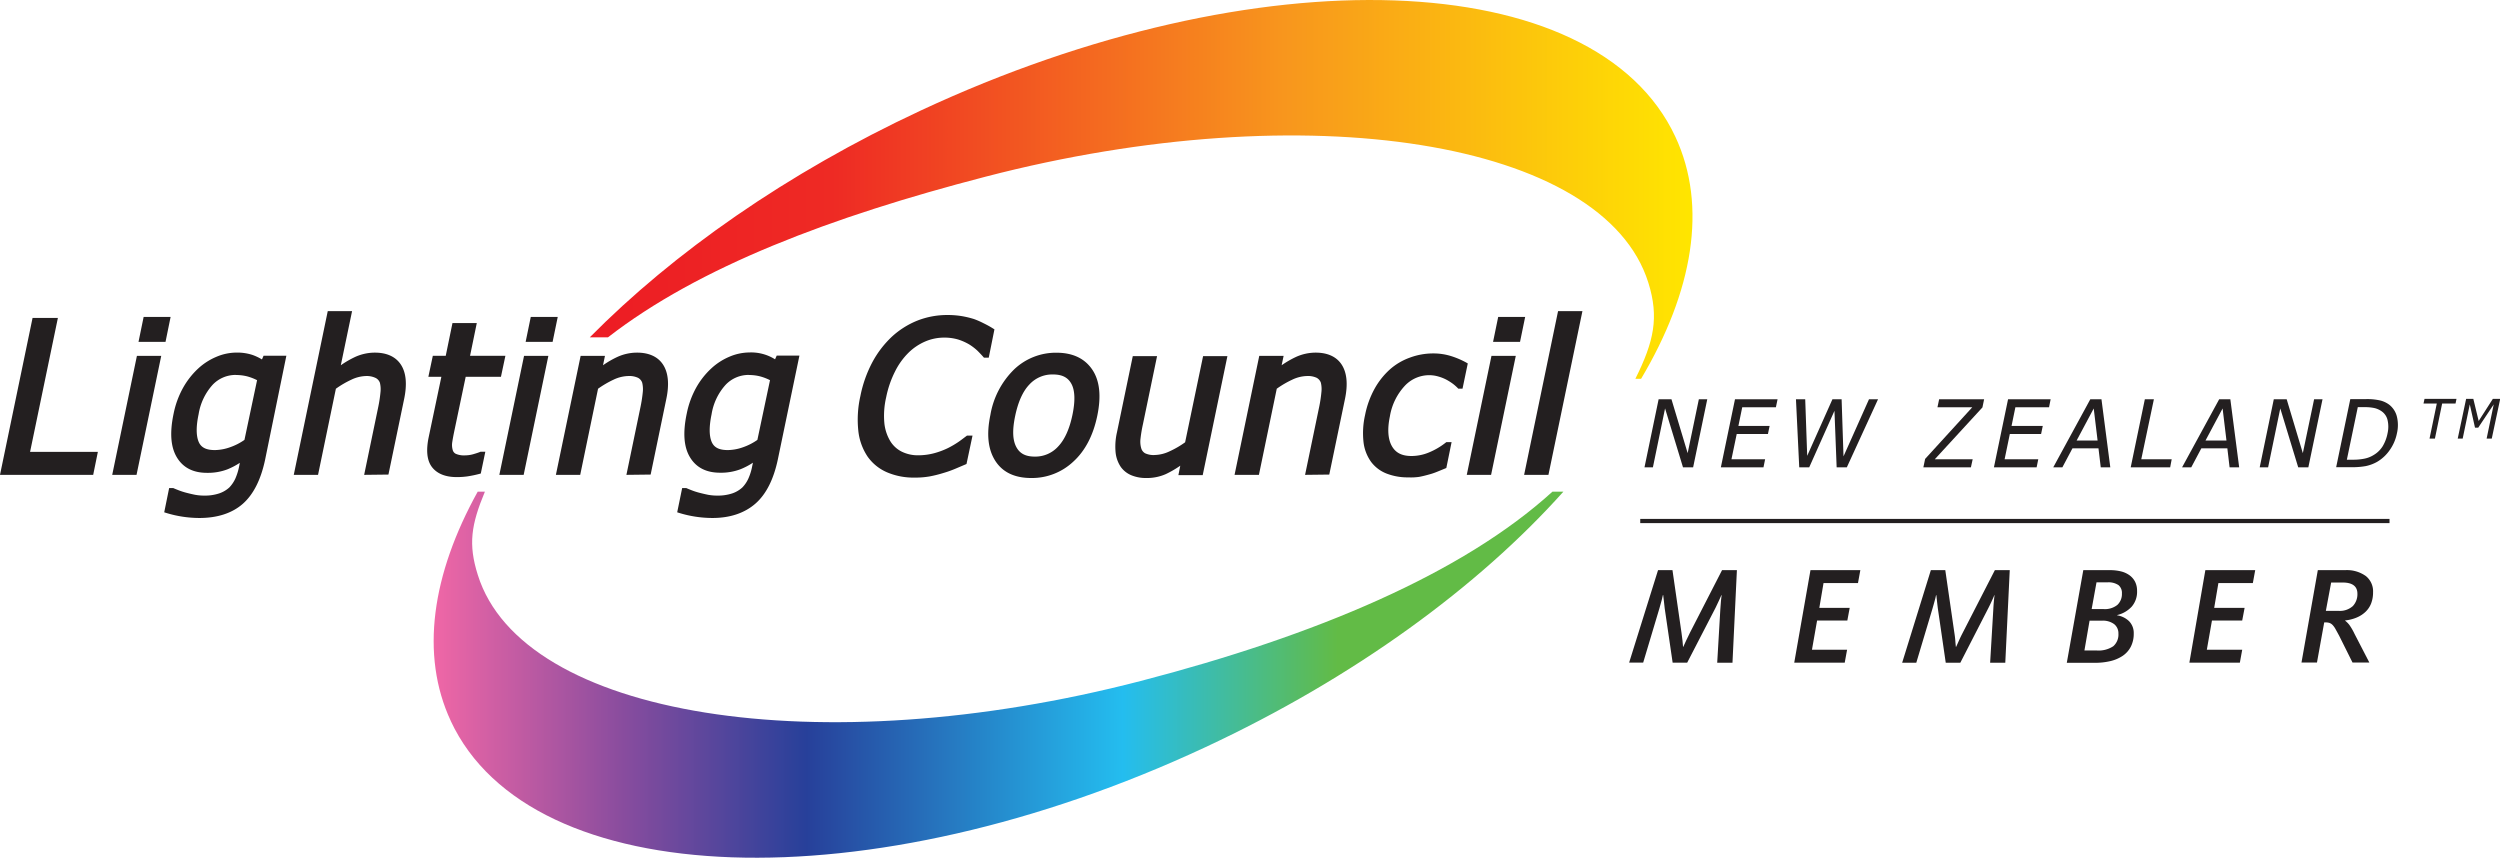 <svg xmlns="http://www.w3.org/2000/svg" xmlns:xlink="http://www.w3.org/1999/xlink" viewBox="0 0 594.18 203.84"><defs><style>.cls-1{fill:url(#New_Gradient_Swatch_2);}.cls-2{fill:url(#linear-gradient);}.cls-3{fill:#231f20;}.cls-4{fill:none;stroke:#231f20;stroke-miterlimit:10;}</style><linearGradient id="New_Gradient_Swatch_2" x1="140.17" y1="45.02" x2="402.26" y2="45.02" gradientUnits="userSpaceOnUse"><stop offset="0" stop-color="#ed1c24"/><stop offset="0.22" stop-color="#ee2a24"/><stop offset="0.63" stop-color="#f8961d"/><stop offset="1" stop-color="#ffe600"/></linearGradient><linearGradient id="linear-gradient" x1="103.07" y1="160.33" x2="371.58" y2="160.33" gradientUnits="userSpaceOnUse"><stop offset="0" stop-color="#f067a6"/><stop offset="0.17" stop-color="#874c9e"/><stop offset="0.33" stop-color="#27409a"/><stop offset="0.61" stop-color="#24bdef"/><stop offset="0.8" stop-color="#62bb46"/><stop offset="1" stop-color="#62bb46"/></linearGradient></defs><title>Lighting-council-logo_v1</title><g id="Layer_2" data-name="Layer 2"><g id="Layer_2-2" data-name="Layer 2"><path class="cls-1" d="M234.21,42c-36.73,9.53-68.15,21.43-89.72,38.18h-4.32C160,60.12,187,41.12,218.88,26.25c80-37.31,160.3-34.51,179.31,6.26,7.72,16.54,4.16,36.8-8.15,57.52h-1.36c4.43-8.89,5.66-14.6,3.09-22.83C381.22,33.42,310.68,22.13,234.21,42Z"/><path class="cls-2" d="M107.13,171.33c-7.33-15.74-4.47-34.83,6.41-54.48h1.71c-3.27,7.85-4,12.5-1.69,19.79,10.54,33.78,81.08,45.07,157.56,25.21,41.66-10.82,76.49-25.56,97.86-45h2.6c-20.16,22.54-49.64,44.21-85.14,60.76-80,37.31-160.29,34.51-179.31-6.26Z"/><polygon class="cls-3" points="0 112.86 7.74 75.56 13.76 75.56 7.15 107.39 23.26 107.39 22.15 112.86 0 112.86"/><path class="cls-3" d="M26.67,112.86l5.87-28.28h5.78l-5.87,28.28Zm6.25-31.61,1.22-5.93h6.41l-1.21,5.93Z"/><path class="cls-3" d="M47.41,123.11a27,27,0,0,1-7.87-1.19l-.51-.16L40.2,116h.86l.12,0c.28.13.7.3,1.24.51a16.18,16.18,0,0,0,1.85.6c.77.2,1.49.37,2.16.5a11.89,11.89,0,0,0,2.17.18,10.77,10.77,0,0,0,3.49-.52,6.74,6.74,0,0,0,2.42-1.42,7.68,7.68,0,0,0,1.43-2.12,14,14,0,0,0,.89-2.85L57,110a17,17,0,0,1-3,1.57,13.1,13.1,0,0,1-4.83.81c-3.3,0-5.71-1.26-7.17-3.74s-1.67-5.89-.74-10.32a21.24,21.24,0,0,1,2.25-6.15,18.75,18.75,0,0,1,3.58-4.57,14.77,14.77,0,0,1,4.35-2.8,12.25,12.25,0,0,1,4.74-1,11.66,11.66,0,0,1,3.74.53,11.83,11.83,0,0,1,2.34,1.1l.38-.88h5.42L63,109.3c-1,4.7-2.76,8.21-5.29,10.44S51.66,123.11,47.41,123.11Zm8.68-34a7.52,7.52,0,0,0-5.57,2.36,13.7,13.7,0,0,0-3.32,7c-.61,2.87-.59,5.06,0,6.5s1.86,2,3.88,2a11.17,11.17,0,0,0,3.59-.67,13.88,13.88,0,0,0,3.43-1.75l3-14.19a12.09,12.09,0,0,0-2.36-.91A10.75,10.75,0,0,0,56.09,89.13Z"/><path class="cls-3" d="M86.55,112.86,89.9,96.72a30.23,30.23,0,0,0,.52-3.41A6.55,6.55,0,0,0,90.3,91a2.06,2.06,0,0,0-1-1.16A4.89,4.89,0,0,0,87,89.37a8.58,8.58,0,0,0-3.45.85,22.81,22.81,0,0,0-3.72,2.17l-4.24,20.47H69.82L77.9,73.94h5.78L81,86.81a23,23,0,0,1,3.46-2,11.37,11.37,0,0,1,4.63-1c2.88,0,5,1,6.22,2.9s1.47,4.6.75,8.08l-3.74,18Z"/><path class="cls-3" d="M108.55,113.39c-2.67,0-4.64-.79-5.86-2.35s-1.47-4-.79-7.2l3-14.28h-3.09l1.06-5h3.07l1.6-7.78h5.78l-1.6,7.78h8.4l-1.06,5h-8.38L108.07,102c-.29,1.35-.48,2.4-.59,3.13a4.26,4.26,0,0,0,.12,1.83,1.38,1.38,0,0,0,.76.91,4.83,4.83,0,0,0,2.13.36,7.39,7.39,0,0,0,2.06-.3c.72-.21,1.24-.39,1.56-.52l.11-.05h1.13l-1.08,5.18-.36.1a27.29,27.29,0,0,1-2.8.58A17.37,17.37,0,0,1,108.55,113.39Z"/><path class="cls-3" d="M118.68,112.86l5.87-28.28h5.78l-5.87,28.28Zm6.25-31.61,1.22-5.93h6.41l-1.22,5.93Z"/><path class="cls-3" d="M148.88,112.86l3.35-16.14a32.88,32.88,0,0,0,.53-3.41,6.52,6.52,0,0,0-.13-2.36,2.08,2.08,0,0,0-1-1.16,4.94,4.94,0,0,0-2.32-.42,8.58,8.58,0,0,0-3.45.85,23.24,23.24,0,0,0-3.72,2.17l-4.24,20.47h-5.78L138,84.58h5.78l-.46,2.23a22.06,22.06,0,0,1,3.46-2,11.3,11.3,0,0,1,4.63-1c2.87,0,5,1,6.21,2.9s1.48,4.6.75,8.08l-3.73,18Z"/><path class="cls-3" d="M169.33,123.11a27,27,0,0,1-7.87-1.19l-.51-.16,1.18-5.76H163l.11,0c.29.13.7.3,1.24.51a16.18,16.18,0,0,0,1.85.6c.78.2,1.5.37,2.16.5a11.89,11.89,0,0,0,2.17.18,10.84,10.84,0,0,0,3.5-.52,6.78,6.78,0,0,0,2.41-1.42,7.46,7.46,0,0,0,1.43-2.12,12.89,12.89,0,0,0,.89-2.85l.19-.91a16.32,16.32,0,0,1-3,1.57,13,13,0,0,1-4.82.81c-3.31,0-5.72-1.26-7.18-3.74s-1.66-5.89-.73-10.32a21.23,21.23,0,0,1,2.24-6.15,18.54,18.54,0,0,1,3.59-4.57,14.72,14.72,0,0,1,4.34-2.8,12.29,12.29,0,0,1,4.74-1,10.63,10.63,0,0,1,6.08,1.63l.39-.88H190l-5.14,24.72c-1,4.7-2.76,8.21-5.3,10.44S173.58,123.11,169.33,123.11Zm8.68-34a7.51,7.51,0,0,0-5.56,2.36,13.63,13.63,0,0,0-3.33,7c-.6,2.87-.59,5.06,0,6.5s1.85,2,3.87,2a11.18,11.18,0,0,0,3.6-.67,13.82,13.82,0,0,0,3.42-1.75l3-14.19a12.17,12.17,0,0,0-2.37-.91A10.69,10.69,0,0,0,178,89.13Z"/><path class="cls-3" d="M217.36,113.51a16,16,0,0,1-6.5-1.24,10.91,10.91,0,0,1-4.65-3.74A13.54,13.54,0,0,1,204,102.4a25.27,25.27,0,0,1,.49-8.27,29.22,29.22,0,0,1,2.86-8.07A23.65,23.65,0,0,1,212,80a19.89,19.89,0,0,1,6.08-3.82,19.3,19.3,0,0,1,7.1-1.31,20.38,20.38,0,0,1,3.45.27,21.86,21.86,0,0,1,2.89.7,19.61,19.61,0,0,1,2.27,1A22.65,22.65,0,0,1,236,78.06l.35.22L235,85h-1.15l-.18-.21c-.33-.38-.77-.84-1.3-1.38a12.63,12.63,0,0,0-2-1.54,12.83,12.83,0,0,0-2.62-1.17,11.6,11.6,0,0,0-3.46-.46,11.36,11.36,0,0,0-4.34.9,13,13,0,0,0-4,2.67,16.72,16.72,0,0,0-3.22,4.47,23.91,23.91,0,0,0-2.11,6.13,19.4,19.4,0,0,0-.43,6.19,10.35,10.35,0,0,0,1.42,4.27,6.7,6.7,0,0,0,2.74,2.49,8.64,8.64,0,0,0,3.85.85,14.79,14.79,0,0,0,3.81-.49,18.48,18.48,0,0,0,3.32-1.24,21.86,21.86,0,0,0,2.54-1.5c.74-.51,1.34-1,1.78-1.31l.17-.14h1.32l-1.43,6.75L227,111.43a26,26,0,0,1-2.83,1,29.11,29.11,0,0,1-3.16.79A19.51,19.51,0,0,1,217.36,113.51Z"/><path class="cls-3" d="M245.12,113.61c-4,0-6.86-1.39-8.59-4.12s-2.09-6.35-1.14-10.88a19.74,19.74,0,0,1,5.7-10.87,14.4,14.4,0,0,1,10-3.91c3.85,0,6.7,1.35,8.5,4s2.17,6.33,1.2,11-2.89,8.33-5.69,10.88A14.34,14.34,0,0,1,245.12,113.61ZM250.26,89a7.36,7.36,0,0,0-5.59,2.37c-1.56,1.61-2.7,4.15-3.4,7.52s-.59,5.7.26,7.32,2.26,2.31,4.41,2.31a7.29,7.29,0,0,0,5.54-2.39c1.56-1.63,2.7-4.15,3.4-7.48s.62-5.84-.23-7.41S252.4,89,250.26,89Z"/><path class="cls-3" d="M272.42,113.61A9.08,9.08,0,0,1,269,113a5.83,5.83,0,0,1-2.6-2,7.52,7.52,0,0,1-1.25-3.44,15.07,15.07,0,0,1,.33-4.85l3.75-18.06H275l-3.35,16.14a33.17,33.17,0,0,0-.59,3.51,5.74,5.74,0,0,0,.18,2.25,2,2,0,0,0,.92,1.18,4.74,4.74,0,0,0,2.34.41,8.68,8.68,0,0,0,3.51-.89,21.29,21.29,0,0,0,3.66-2.13l4.27-20.47h5.78l-5.87,28.28h-5.78l.45-2.25a24,24,0,0,1-3.44,2A11.1,11.1,0,0,1,272.42,113.61Z"/><path class="cls-3" d="M310.18,112.86l3.35-16.14a30.23,30.23,0,0,0,.52-3.41,6.55,6.55,0,0,0-.12-2.36,2.14,2.14,0,0,0-1-1.16,4.92,4.92,0,0,0-2.31-.42,8.58,8.58,0,0,0-3.45.85,22.81,22.81,0,0,0-3.72,2.17l-4.24,20.47h-5.79l5.87-28.28h5.79l-.47,2.23a23,23,0,0,1,3.46-2,11.33,11.33,0,0,1,4.63-1c2.87,0,5,1,6.21,2.9s1.48,4.6.76,8.08l-3.74,18Z"/><path class="cls-3" d="M334.72,113.46a13.8,13.8,0,0,1-5.15-.9,8.42,8.42,0,0,1-3.71-2.8,10,10,0,0,1-1.79-4.68,19.46,19.46,0,0,1,.37-6.44,21.6,21.6,0,0,1,2.31-6.34,17.75,17.75,0,0,1,3.6-4.51A14.53,14.53,0,0,1,335.08,85a15.86,15.86,0,0,1,5.53-1,14,14,0,0,1,4.36.66,19.69,19.69,0,0,1,3.5,1.5l.38.22-1.25,6h-1l-.18-.19a10.67,10.67,0,0,0-1-.89,13.16,13.16,0,0,0-1.54-1,9.73,9.73,0,0,0-1.94-.79,7.82,7.82,0,0,0-2.22-.34,7.94,7.94,0,0,0-5.82,2.51,14,14,0,0,0-3.56,7.27c-.63,3-.47,5.41.46,7.06s2.43,2.37,4.68,2.37a10.86,10.86,0,0,0,4.2-.87,16.62,16.62,0,0,0,3.91-2.3l.16-.12H345l-1.25,6.14-.29.12-1.88.77a15.63,15.63,0,0,1-2.07.69c-.82.23-1.57.41-2.22.53A13.81,13.81,0,0,1,334.72,113.46Z"/><path class="cls-3" d="M348.61,112.86l5.87-28.28h5.78l-5.87,28.28Zm6.25-31.61,1.22-5.93h6.41l-1.22,5.93Z"/><polygon class="cls-3" points="362.24 112.86 370.31 73.94 376.1 73.94 368.02 112.86 362.24 112.86"/><path class="cls-3" d="M402.41,111.07H400l-4.26-14-2.89,14h-2l3.36-16.18h3.05l3.85,12.81,2.66-12.81h2Z"/><path class="cls-3" d="M409,111.07l3.36-16.18h10.12l-.4,1.91h-8l-.91,4.43h7.42l-.4,1.92h-7.42l-1.25,6h8l-.39,1.92Z"/><path class="cls-3" d="M446.36,94.89l-7.42,16.18h-2.42L436,97.64l-6,13.43h-2.37l-.78-16.18h2.2l.47,13.45,6-13.45h2.18l.45,13.58,6.06-13.58Z"/><path class="cls-3" d="M468.43,111.07h-11.3l.42-2,11.2-12.27h-8.27l.4-1.91h10.69l-.4,1.94-11.32,12.32h9Z"/><path class="cls-3" d="M473.9,111.07l3.36-16.18h10.12L487,96.8h-8l-.91,4.43h7.42l-.4,1.92h-7.43l-1.24,6h8l-.39,1.92Z"/><path class="cls-3" d="M488,111.07l8.81-16.18h2.65l2.1,16.18h-2.27l-.54-4.52h-6.18l-2.4,4.52Zm10.54-6.36-.92-7.63-4.07,7.63Z"/><path class="cls-3" d="M515.79,111.07h-9.38l3.36-16.18h2.15l-3,14.26h7.23Z"/><path class="cls-3" d="M518.62,111.07l8.82-16.18h2.65l2.1,16.18h-2.28l-.53-4.52H523.2l-2.4,4.52Zm10.55-6.36-.92-7.63-4.07,7.63Z"/><path class="cls-3" d="M548.63,111.07h-2.41l-4.26-14-2.89,14h-2l3.35-16.18h3.06l3.84,12.81L550,94.89h2Z"/><path class="cls-3" d="M569.68,103a10.33,10.33,0,0,1-1.73,4,9.48,9.48,0,0,1-3,2.78,9.36,9.36,0,0,1-2.7,1,17.62,17.62,0,0,1-3.28.26h-3.73l3.36-16.18h3.68a13.75,13.75,0,0,1,3.51.34,6,6,0,0,1,2,.94,5.17,5.17,0,0,1,1.85,2.74A8.46,8.46,0,0,1,569.68,103Zm-2.23,0a7,7,0,0,0,0-3.19,3.48,3.48,0,0,0-1.41-2.06A4.92,4.92,0,0,0,564.4,97a10.34,10.34,0,0,0-2.38-.23h-1.64l-2.6,12.49h1.64A13.08,13.08,0,0,0,562,109a6.44,6.44,0,0,0,2.14-.85,6.33,6.33,0,0,0,2.1-2A9.4,9.4,0,0,0,567.45,103Z"/><path class="cls-3" d="M577.43,104.25l1.73-8.34H576l.24-1.11h7.6l-.23,1.11h-3.18l-1.72,8.34Z"/><path class="cls-3" d="M592.22,104.25H591l1.69-8.14L589,101.65h-.76L587,96.11l-1.69,8.14h-1.18l2-9.45h1.71l1.27,5.26,3.37-5.26h1.75Z"/><path class="cls-3" d="M394.07,135.51h3.43l2.14,14.85c.11.69.19,1.31.24,1.89s.08,1.06.13,1.48h.06c.2-.44.43-.95.7-1.53s.56-1.2.89-1.84l7.62-14.85h3.53l-1.05,22h-3.63l.75-12.8q.08-1.16.15-2c.06-.58.11-1,.15-1.26h-.06c-.11.27-.28.66-.52,1.17s-.52,1.13-.87,1.84L401,157.49h-3.46l-1.89-12.93c-.08-.71-.16-1.34-.21-1.9s-.1-1-.15-1.24h-.06c-.05.27-.15.68-.3,1.26s-.34,1.24-.56,2l-3.83,12.8H387.2Z"/><path class="cls-3" d="M430.3,135.51h11.85l-.56,3.07H433.4l-1,5.9h7.22l-.56,3h-7.19l-1.22,6.95H439l-.56,3.07h-12Z"/><path class="cls-3" d="M458.91,135.51h3.43l2.15,14.85c.11.69.19,1.31.23,1.89s.09,1.06.13,1.48h.07l.69-1.53c.26-.59.56-1.2.89-1.84l7.62-14.85h3.54l-1.06,22H473l.76-12.8q.06-1.16.15-2c.05-.58.1-1,.14-1.26H474q-.16.41-.51,1.17c-.23.52-.52,1.13-.88,1.84l-6.7,13.06h-3.46l-1.88-12.93c-.09-.71-.16-1.34-.22-1.9s-.1-1-.14-1.24h-.07a12,12,0,0,1-.3,1.26c-.15.57-.34,1.24-.56,2l-3.83,12.8h-3.36Z"/><path class="cls-3" d="M495.14,135.51h6.37a10.63,10.63,0,0,1,2.61.3,5.82,5.82,0,0,1,2,.91,4.42,4.42,0,0,1,1.32,1.53,4.7,4.7,0,0,1,.48,2.18,5.38,5.38,0,0,1-1.27,3.75,6.83,6.83,0,0,1-3.45,2v.07a5.23,5.23,0,0,1,2.81,1.38,4,4,0,0,1,1.12,2.94,6.72,6.72,0,0,1-.68,3.1,5.89,5.89,0,0,1-1.91,2.18,8.94,8.94,0,0,1-2.94,1.27,15.61,15.61,0,0,1-3.75.41h-6.63Zm.27,19.08h2.77a6.32,6.32,0,0,0,4.09-1,3.69,3.69,0,0,0,1.22-3,2.78,2.78,0,0,0-1-2.24,4.48,4.48,0,0,0-2.95-.83h-2.91Zm4.52-9.83a4.73,4.73,0,0,0,3.32-1,3.53,3.53,0,0,0,1.07-2.69,2.4,2.4,0,0,0-.81-2,4.22,4.22,0,0,0-2.66-.66h-2.57l-1.15,6.34Z"/><path class="cls-3" d="M524.15,135.51H536l-.56,3.07h-8.19l-1,5.9h7.23l-.57,3h-7.19l-1.22,6.95h8.41l-.56,3.07h-12Z"/><path class="cls-3" d="M550.88,135.51h6.47a7.74,7.74,0,0,1,4.93,1.39,4.64,4.64,0,0,1,1.73,3.86,7.25,7.25,0,0,1-.47,2.69,5.6,5.6,0,0,1-1.36,2,6.86,6.86,0,0,1-2.09,1.33,9.54,9.54,0,0,1-2.71.68v.07a5.32,5.32,0,0,1,1,1,14.25,14.25,0,0,1,1.22,2.11l3.53,6.83h-4l-3.14-6.3c-.35-.66-.65-1.2-.89-1.63a4.53,4.53,0,0,0-.71-1,2,2,0,0,0-.72-.48,2.77,2.77,0,0,0-.91-.13h-.36l-1.72,9.53H547Zm4.88,9.67a4.61,4.61,0,0,0,3.44-1.13,4.1,4.1,0,0,0,1.09-2.93q0-2.67-3.53-2.67h-2.71l-1.26,6.73Z"/><line class="cls-4" x1="389.84" y1="123.83" x2="567.92" y2="123.83"/></g></g></svg>